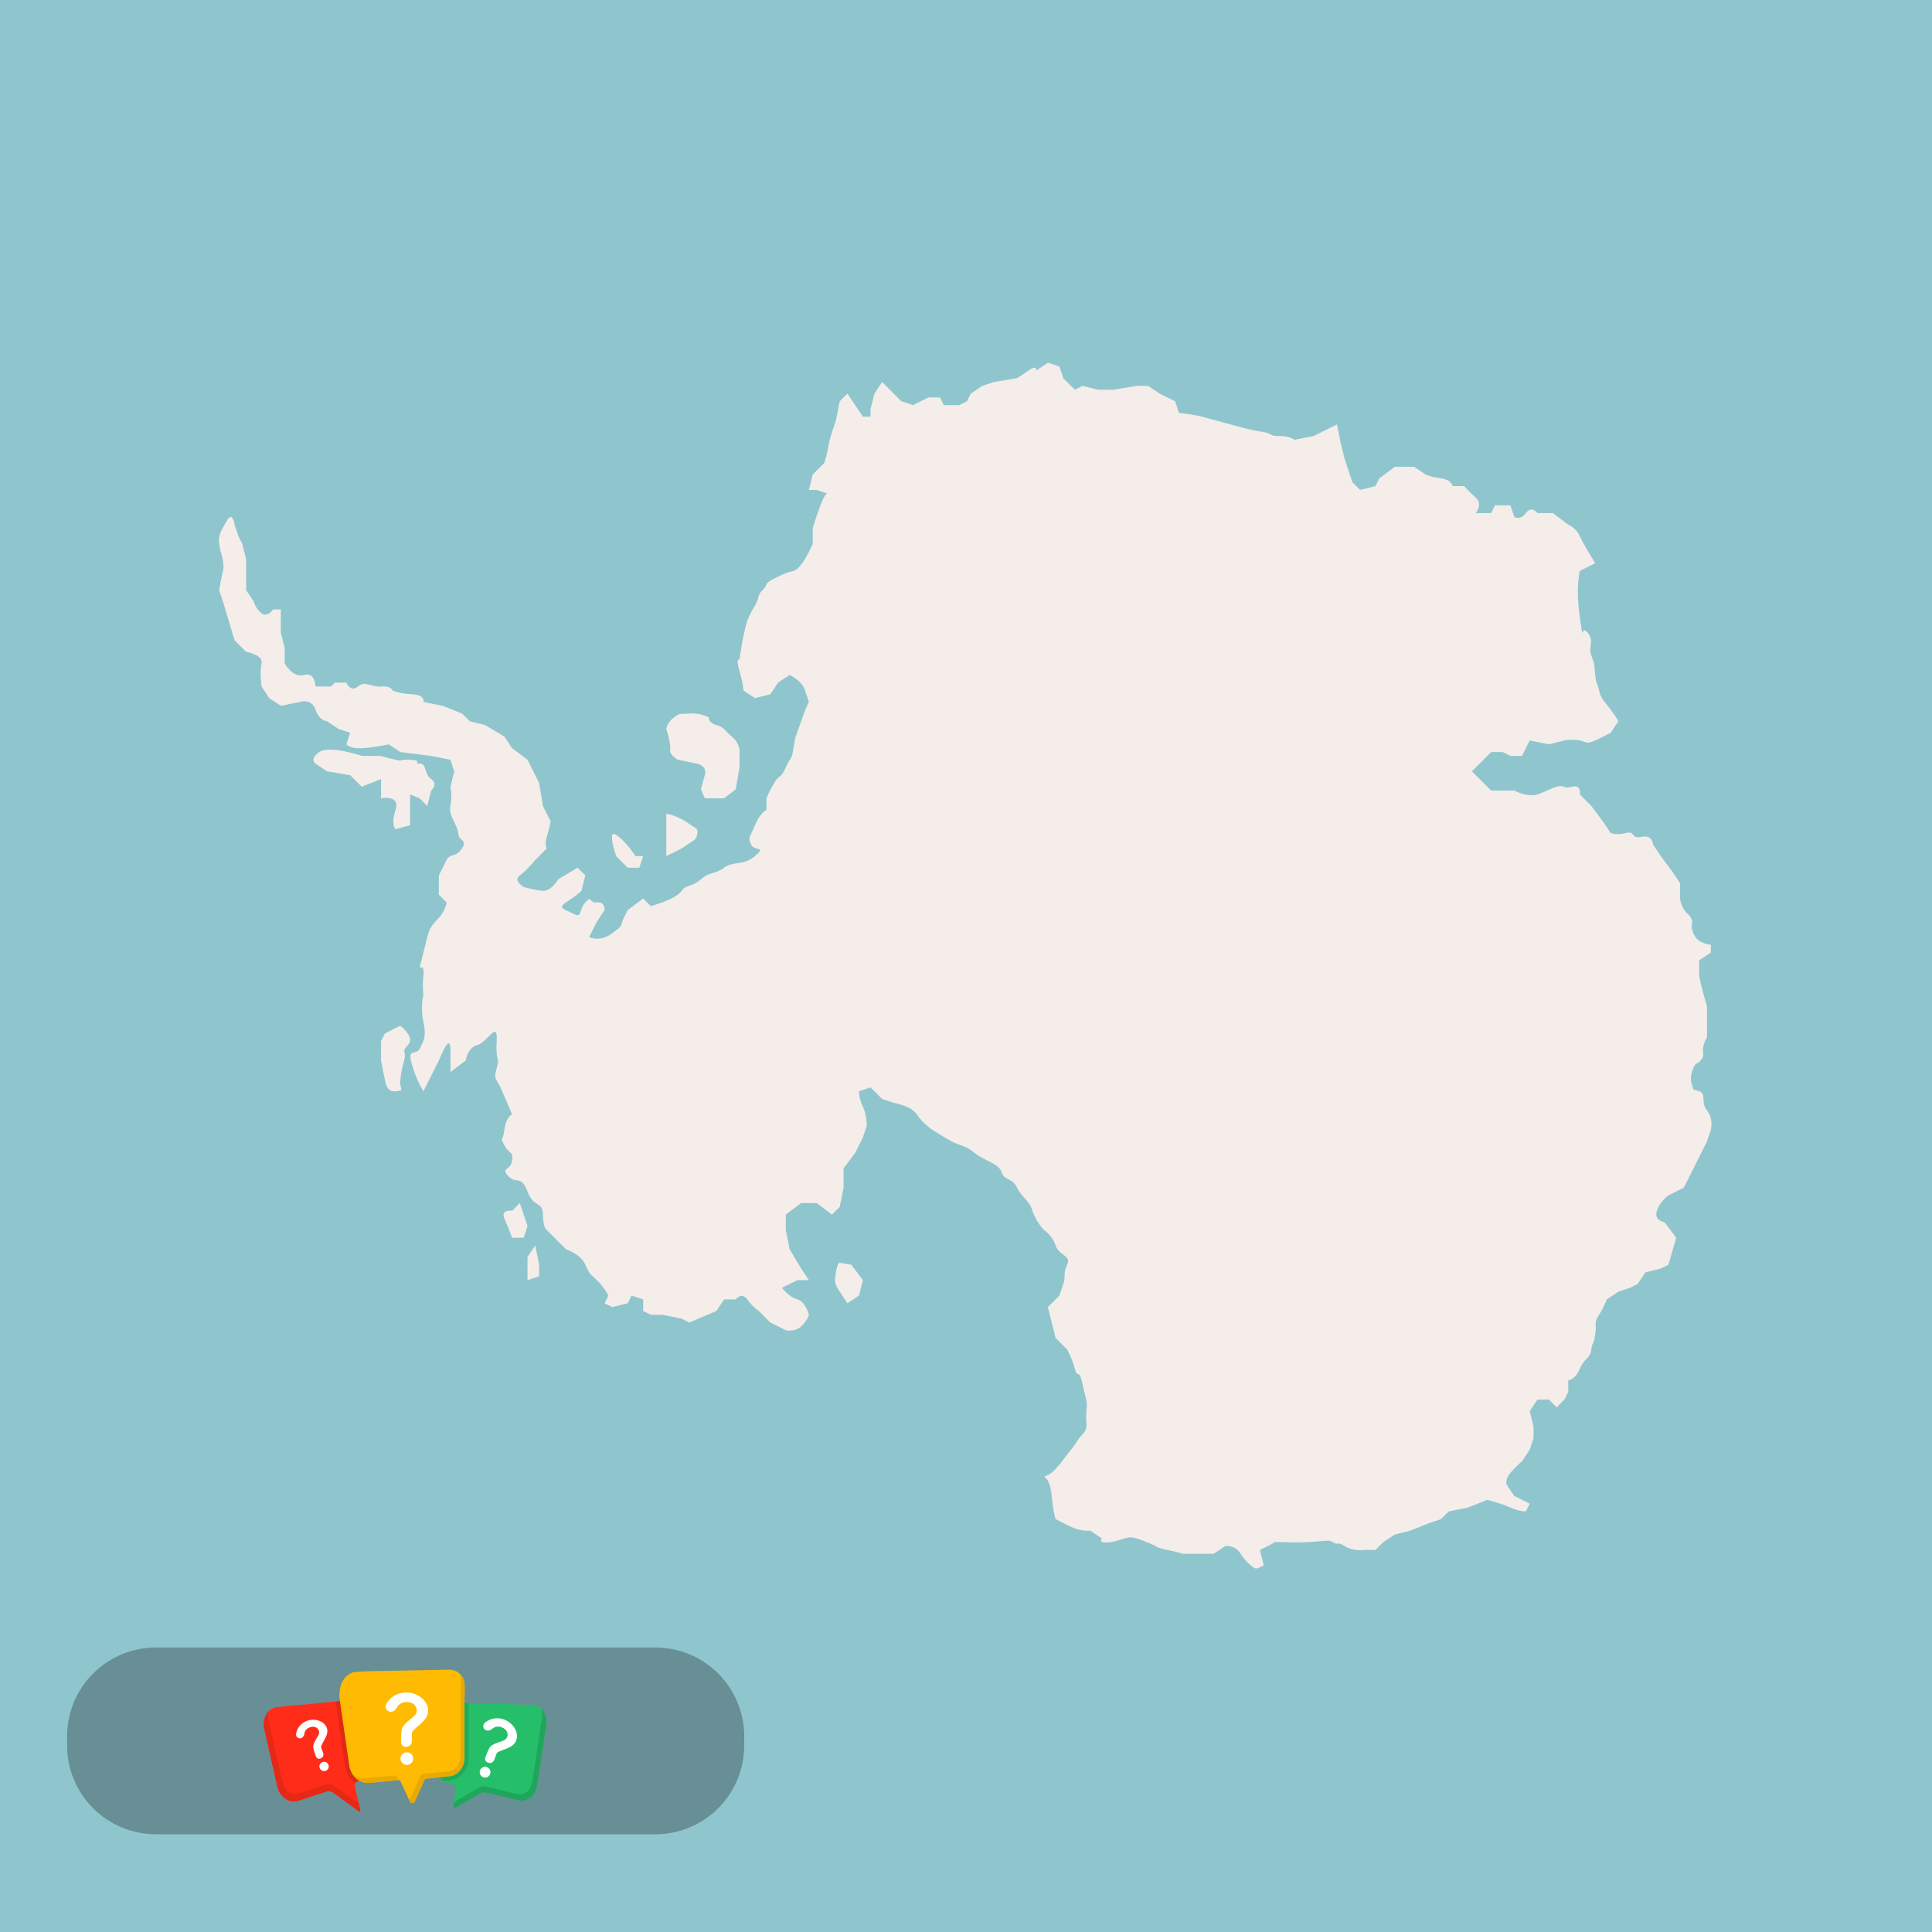 <svg version="1.0" preserveAspectRatio="xMidYMid meet" height="500" viewBox="0 0 375 375" zoomAndPan="magnify" width="500" xmlns:xlink="http://www.w3.org/1999/xlink" xmlns="http://www.w3.org/2000/svg"><defs><filter id="0f44b1c3fe" height="100%" width="100%" y="0%" x="0%"><feColorMatrix color-interpolation-filters="sRGB" values="0 0 0 0 1 0 0 0 0 1 0 0 0 0 1 0 0 0 1 0"></feColorMatrix></filter><mask id="47fa5ae61c"><g filter="url(#0f44b1c3fe)"><rect fill-opacity="0.28" height="450" y="-37.5" fill="#000000" width="450" x="-37.5"></rect></g></mask><clipPath id="8fe15aba47"><path clip-rule="nonzero" d="M 1.02 0.777 L 132.586 0.777 L 132.586 37.031 L 1.02 37.031 Z M 1.02 0.777"></path></clipPath><clipPath id="9ebd9ef761"><path clip-rule="nonzero" d="M 132.457 18.023 L 132.457 19.785 C 132.457 24.359 130.637 28.746 127.402 31.98 C 124.168 35.215 119.781 37.031 115.207 37.031 L 18.266 37.031 C 13.691 37.031 9.305 35.215 6.07 31.98 C 2.836 28.746 1.02 24.359 1.02 19.785 L 1.02 18.023 C 1.02 13.449 2.836 9.062 6.07 5.828 C 9.305 2.594 13.691 0.777 18.266 0.777 L 115.207 0.777 C 119.781 0.777 124.168 2.594 127.402 5.828 C 130.637 9.062 132.457 13.449 132.457 18.023 Z M 132.457 18.023"></path></clipPath><clipPath id="dc1146eb32"><path clip-rule="nonzero" d="M 0.02 0.777 L 131.48 0.777 L 131.48 37.031 L 0.02 37.031 Z M 0.02 0.777"></path></clipPath><clipPath id="b81f623420"><path clip-rule="nonzero" d="M 131.457 18.023 L 131.457 19.785 C 131.457 24.359 129.637 28.746 126.402 31.98 C 123.168 35.215 118.781 37.031 114.207 37.031 L 17.266 37.031 C 12.691 37.031 8.305 35.215 5.07 31.98 C 1.836 28.746 0.02 24.359 0.02 19.785 L 0.02 18.023 C 0.02 13.449 1.836 9.062 5.07 5.828 C 8.305 2.594 12.691 0.777 17.266 0.777 L 114.207 0.777 C 118.781 0.777 123.168 2.594 126.402 5.828 C 129.637 9.062 131.457 13.449 131.457 18.023 Z M 131.457 18.023"></path></clipPath><clipPath id="9b64b751b6"><rect height="38" y="0" width="132" x="0"></rect></clipPath><clipPath id="396327c8f0"><rect height="38" y="0" width="133" x="0"></rect></clipPath><clipPath id="ee0d0d5878"><path clip-rule="nonzero" d="M 51 330 L 73 330 L 73 351.699 L 51 351.699 Z M 51 330"></path></clipPath><clipPath id="0856ead035"><path clip-rule="nonzero" d="M 51 332 L 70 332 L 70 351.699 L 51 351.699 Z M 51 332"></path></clipPath><clipPath id="f8301e0a1e"><path clip-rule="nonzero" d="M 84 330 L 106.344 330 L 106.344 351 L 84 351 Z M 84 330"></path></clipPath><clipPath id="a5bb3f9bf8"><path clip-rule="nonzero" d="M 87 331 L 106.344 331 L 106.344 351 L 87 351 Z M 87 331"></path></clipPath><clipPath id="18d9901885"><path clip-rule="nonzero" d="M 42.27 70.406 L 332.52 70.406 L 332.52 304.406 L 42.27 304.406 Z M 42.27 70.406"></path></clipPath></defs><rect fill-opacity="1" height="450" y="-37.5" fill="#ffffff" width="450" x="-37.5"></rect><rect fill-opacity="1" height="450" y="-37.5" fill="#8fc6ce" width="450" x="-37.5"></rect><g mask="url(#47fa5ae61c)"><g transform="matrix(1, 0, 0, 1, 12, 319)"><g clip-path="url(#396327c8f0)"><g clip-path="url(#8fe15aba47)"><g clip-path="url(#9ebd9ef761)"><g transform="matrix(1, 0, 0, 1, 1, 0)"><g clip-path="url(#9b64b751b6)"><g clip-path="url(#dc1146eb32)"><g clip-path="url(#b81f623420)"><path fill-rule="nonzero" fill-opacity="1" d="M 0.02 0.777 L 131.445 0.777 L 131.445 37.031 L 0.02 37.031 Z M 0.02 0.777" fill="#000000"></path></g></g></g></g></g></g></g></g></g><g clip-path="url(#ee0d0d5878)"><path fill-rule="nonzero" fill-opacity="1" d="M 66.855 330.102 L 53.832 331.344 C 52.012 331.516 50.844 333.512 51.32 335.629 L 53.816 346.703 C 54.285 348.789 56.148 350.094 57.855 349.539 L 63.258 347.773 C 63.832 347.586 64.465 347.73 64.973 348.16 L 69.664 351.59 C 69.809 351.695 69.98 351.555 69.938 351.363 L 68.871 346.742 C 68.773 346.324 68.965 345.91 69.309 345.801 L 70.305 345.477 C 71.633 345.043 72.371 343.457 71.996 341.836 L 69.875 332.641 C 69.512 331.066 68.211 329.969 66.855 330.102" fill="#ff2c19"></path></g><g clip-path="url(#0856ead035)"><path fill-rule="nonzero" fill-opacity="1" d="M 69.938 351.363 L 69.613 349.969 L 64.723 346.559 C 64.309 346.27 63.781 346.191 63.305 346.352 L 58.66 347.863 C 55.961 348.762 55.367 347.754 54.621 345.031 L 52.125 333.957 C 51.992 333.363 51.988 332.777 52.09 332.242 C 51.359 333.055 51.023 334.32 51.32 335.629 L 53.816 346.703 C 54.285 348.789 56.148 350.094 57.855 349.539 L 63.258 347.773 C 63.832 347.586 64.465 347.73 64.973 348.16 L 69.664 351.59 C 69.809 351.695 69.98 351.555 69.938 351.363" fill="#e62816"></path></g><g clip-path="url(#f8301e0a1e)"><path fill-rule="nonzero" fill-opacity="1" d="M 103.293 330.938 L 89.227 330.5 C 87.793 330.457 86.52 331.633 86.266 333.23 L 84.805 342.555 C 84.547 344.195 85.453 345.734 86.883 346.082 L 87.953 346.344 C 88.324 346.438 88.559 346.832 88.492 347.258 L 87.98 350.52 C 87.934 350.816 88.203 351.035 88.441 350.895 L 92.977 348.215 C 93.43 347.918 93.961 347.816 94.465 347.938 L 100.562 349.43 C 102.25 349.844 103.945 348.539 104.238 346.602 L 106.039 334.723 C 106.34 332.754 105.062 330.992 103.293 330.938" fill="#25bf6a"></path></g><g clip-path="url(#a5bb3f9bf8)"><path fill-rule="nonzero" fill-opacity="1" d="M 105.078 331.695 C 105.242 332.207 105.293 332.773 105.203 333.359 L 103.402 345.238 C 103.066 347.684 102.004 348.676 99.727 348.07 L 94.387 346.762 C 93.902 346.645 93.387 346.719 92.957 346.973 L 88.086 349.836 L 87.98 350.52 C 87.934 350.816 88.203 351.035 88.441 350.895 L 92.977 348.215 C 93.43 347.918 93.961 347.816 94.465 347.938 L 100.562 349.43 C 102.25 349.844 103.945 348.539 104.238 346.602 L 106.039 334.723 C 106.223 333.523 105.82 332.402 105.078 331.695" fill="#20a65c"></path></g><path fill-rule="nonzero" fill-opacity="1" d="M 68.941 346.121 C 69.023 345.969 69.148 345.852 69.309 345.801 L 69.316 345.797 C 69.113 345.875 69.047 345.961 68.941 346.121 M 69.453 345.754 L 69.453 345.754 M 69.77 345.648 L 70.305 345.477 C 71.633 345.043 72.371 343.457 71.996 341.836 L 69.875 332.641 C 69.602 331.445 68.785 330.527 67.816 330.211 L 88.906 330.512 C 87.605 330.637 86.5 331.754 86.266 333.23 L 84.805 342.555 C 84.664 343.445 84.867 344.309 85.312 344.969 L 69.77 345.648 M 85.836 345.551 C 85.648 345.391 85.484 345.211 85.344 345.008 C 85.484 345.211 85.652 345.395 85.836 345.551 M 90.965 330.555 L 90.129 330.527 L 90.965 330.555 M 65.152 330.262 L 65.988 330.184 L 65.152 330.262" fill="#e3e3e3"></path><path fill-rule="nonzero" fill-opacity="1" d="M 68.941 346.121 C 67.852 345.348 67.086 344.07 66.93 342.566 L 65.152 330.262 L 65.988 330.184 L 67.816 330.211 C 68.785 330.527 69.602 331.445 69.875 332.641 L 71.996 341.836 C 72.371 343.457 71.633 345.043 70.305 345.477 L 69.77 345.648 L 69.766 345.648 L 69.453 345.754 C 69.402 345.77 69.355 345.781 69.316 345.797 L 69.309 345.801 C 69.148 345.852 69.023 345.969 68.941 346.121" fill="#e32716"></path><path fill-rule="nonzero" fill-opacity="1" d="M 86.074 345.727 L 86.016 345.684 C 85.953 345.641 85.895 345.598 85.836 345.551 C 85.652 345.395 85.484 345.211 85.344 345.008 C 85.332 344.996 85.324 344.98 85.316 344.969 L 85.312 344.969 C 84.867 344.309 84.664 343.445 84.805 342.555 L 86.266 333.23 C 86.5 331.754 87.605 330.637 88.906 330.512 L 90.129 330.527 L 90.965 330.555 C 90.965 330.617 90.965 330.676 90.965 330.734 L 90.965 341.242 C 90.965 342.332 90.594 343.375 89.922 344.184 C 89.234 345.008 88.293 345.512 87.27 345.602 L 86.074 345.727" fill="#21aa5e"></path><path fill-rule="nonzero" fill-opacity="1" d="M 90.172 326.883 C 90.098 325.215 88.645 323.949 86.98 324.086 L 71.93 324.379 C 71.41 324.387 68.945 324.445 68.461 324.629 C 66.984 325.195 66.281 326.355 66.004 327.719 C 65.855 328.461 65.844 329.223 65.957 329.973 L 67.758 342.465 C 67.977 344.605 69.684 346.227 71.664 346.062 L 77.352 345.523 C 77.547 345.508 77.727 345.645 77.781 345.852 L 79.434 349.398 C 79.465 349.465 79.492 349.531 79.52 349.602 C 79.707 350.07 80.32 350.105 80.535 349.621 L 82.371 345.5 C 82.434 345.355 82.562 345.262 82.703 345.246 L 87.191 344.766 C 88.848 344.629 90.129 343.094 90.129 341.242 L 90.129 330.734 C 90.129 329.863 90.238 328.297 90.172 326.883" fill="#ffbb02"></path><path fill-rule="nonzero" fill-opacity="1" d="M 77.055 344.945 C 77 344.738 76.82 344.602 76.625 344.617 L 70.941 345.156 C 69.949 345.238 69.031 344.875 68.328 344.227 C 69.031 345.422 70.281 346.176 71.664 346.062 L 77.324 345.527 L 77.055 344.945" fill="#e8aa02"></path><path fill-rule="nonzero" fill-opacity="1" d="M 90.172 326.883 C 90.133 326.027 89.734 325.277 89.125 324.77 C 89.312 325.133 89.43 325.539 89.449 325.977 C 89.512 327.391 89.402 328.957 89.402 329.828 L 89.402 340.336 C 89.48 342.633 88.48 343.773 86.465 343.859 L 81.98 344.34 C 81.836 344.355 81.711 344.449 81.645 344.594 L 79.812 348.715 C 79.699 348.961 79.484 349.074 79.277 349.062 L 79.434 349.398 C 79.465 349.465 79.492 349.531 79.52 349.602 C 79.707 350.07 80.32 350.105 80.535 349.621 L 82.371 345.5 C 82.434 345.355 82.562 345.262 82.703 345.246 L 87.191 344.766 C 88.848 344.629 90.129 343.094 90.129 341.242 L 90.129 330.734 C 90.129 329.863 90.238 328.297 90.172 326.883" fill="#e8aa02"></path><path fill-rule="nonzero" fill-opacity="1" d="M 81.949 329.66 C 81.18 328.977 80.137 328.508 78.836 328.508 C 77.598 328.508 76.602 328.973 75.84 329.648 C 75.434 330.008 75.125 330.406 74.922 330.852 C 74.617 331.504 75.098 332.25 75.82 332.25 C 76.305 332.25 76.75 331.98 76.969 331.543 C 77.105 331.266 77.281 331.035 77.492 330.859 C 77.879 330.531 78.359 330.367 78.938 330.367 C 79.535 330.367 80.008 330.523 80.363 330.836 C 80.715 331.152 80.891 331.531 80.891 331.973 C 80.891 332.289 80.789 332.582 80.59 332.844 C 80.461 333.012 80.066 333.363 79.406 333.902 C 78.816 334.379 78.406 334.812 78.164 335.207 C 78.117 335.281 78.078 335.363 78.043 335.449 C 77.863 335.867 77.883 337.023 77.84 337.949 C 77.809 338.543 78.129 339.039 78.723 339.047 L 78.871 339.047 C 79.438 339.055 79.906 338.613 79.934 338.051 C 79.973 337.281 79.898 336.398 79.973 336.242 C 80.09 336 80.387 335.68 80.867 335.281 C 81.793 334.512 82.395 333.902 82.68 333.457 C 82.961 333.012 83.102 332.539 83.102 332.035 C 83.102 331.133 82.719 330.34 81.949 329.66" fill="#ffffff"></path><path fill-rule="nonzero" fill-opacity="1" d="M 77.734 341.34 C 77.734 340.66 78.285 340.113 78.965 340.113 C 79.645 340.113 80.195 340.66 80.195 341.34 C 80.195 342.02 79.645 342.57 78.965 342.57 C 78.285 342.57 77.734 342.02 77.734 341.34" fill="#ffffff"></path><path fill-rule="nonzero" fill-opacity="1" d="M 99.973 335.59 C 99.562 334.824 98.875 334.145 97.844 333.758 C 96.859 333.395 95.934 333.469 95.129 333.777 C 94.699 333.941 94.34 334.172 94.043 334.461 C 93.609 334.891 93.773 335.625 94.344 335.84 C 94.73 335.98 95.164 335.898 95.465 335.617 C 95.656 335.438 95.863 335.305 96.082 335.227 C 96.488 335.082 96.918 335.094 97.375 335.262 C 97.848 335.438 98.18 335.703 98.367 336.059 C 98.555 336.414 98.582 336.766 98.449 337.113 C 98.355 337.367 98.191 337.566 97.957 337.719 C 97.805 337.812 97.387 337.977 96.703 338.207 C 96.094 338.414 95.641 338.637 95.332 338.875 C 95.273 338.922 95.215 338.977 95.164 339.031 C 94.898 339.312 94.574 340.238 94.262 340.957 C 94.066 341.418 94.172 341.91 94.641 342.09 L 94.758 342.137 C 95.207 342.309 95.707 342.098 95.898 341.656 C 96.156 341.059 96.355 340.336 96.461 340.234 C 96.625 340.074 96.957 339.91 97.453 339.734 C 98.414 339.398 99.074 339.094 99.43 338.82 C 99.789 338.551 100.039 338.215 100.188 337.82 C 100.453 337.102 100.383 336.359 99.973 335.59" fill="#ffffff"></path><path fill-rule="nonzero" fill-opacity="1" d="M 93.18 343.617 C 93.379 343.078 93.98 342.805 94.52 343.008 C 95.059 343.207 95.332 343.805 95.133 344.344 C 94.93 344.883 94.332 345.156 93.793 344.957 C 93.254 344.758 92.98 344.156 93.18 343.617" fill="#ffffff"></path><path fill-rule="nonzero" fill-opacity="1" d="M 62.027 334.031 C 61.324 333.754 60.488 333.691 59.586 334.016 C 58.73 334.328 58.156 334.902 57.801 335.559 C 57.609 335.91 57.496 336.266 57.465 336.621 C 57.422 337.152 57.941 337.547 58.441 337.367 C 58.777 337.242 59.016 336.941 59.059 336.586 C 59.082 336.359 59.145 336.156 59.246 335.98 C 59.434 335.656 59.723 335.422 60.121 335.277 C 60.535 335.125 60.902 335.117 61.227 335.246 C 61.551 335.375 61.77 335.59 61.879 335.895 C 61.957 336.117 61.961 336.344 61.891 336.574 C 61.844 336.723 61.66 337.066 61.336 337.605 C 61.051 338.082 60.875 338.488 60.805 338.82 C 60.793 338.883 60.785 338.949 60.781 339.016 C 60.766 339.352 61.07 340.148 61.273 340.801 C 61.402 341.219 61.746 341.48 62.16 341.336 L 62.262 341.301 C 62.656 341.164 62.871 340.738 62.746 340.344 C 62.582 339.801 62.309 339.211 62.32 339.082 C 62.34 338.887 62.465 338.59 62.695 338.191 C 63.141 337.426 63.406 336.855 63.488 336.473 C 63.574 336.094 63.551 335.73 63.426 335.383 C 63.199 334.758 62.73 334.309 62.027 334.031" fill="#ffffff"></path><path fill-rule="nonzero" fill-opacity="1" d="M 62.055 343.172 C 61.883 342.703 62.125 342.184 62.594 342.012 C 63.062 341.84 63.582 342.082 63.754 342.555 C 63.926 343.023 63.684 343.543 63.215 343.711 C 62.742 343.883 62.223 343.641 62.055 343.172" fill="#ffffff"></path><g clip-path="url(#18d9901885)"><path fill-rule="evenodd" fill-opacity="1" d="M 160.527 95.773 C 160.312 95.863 159.918 96.336 159.25 98.09 C 158.102 101.113 157.754 102.578 157.754 102.578 L 157.754 105.57 C 157.754 105.57 155.762 110.328 154.012 110.809 C 152.266 111.289 152.469 111.227 150.273 112.305 C 148.078 113.383 149.176 113.473 148.027 114.551 C 146.879 115.629 147.531 115.867 146.531 117.543 C 145.531 119.219 145.035 120.535 145.035 120.535 C 145.035 120.535 144.688 121.551 144.285 123.527 C 143.887 125.504 143.539 128.016 143.539 128.016 C 143.539 128.016 142.742 127.539 143.539 130.262 C 144.336 132.984 144.285 134.004 144.285 134.004 L 146.531 135.5 L 149.523 134.75 L 151.02 132.504 L 153.266 131.008 C 153.266 131.008 155.609 132.027 156.258 134.004 C 156.906 135.977 157.008 136.246 157.008 136.246 C 157.008 136.246 156.656 136.664 155.508 139.988 C 154.359 143.309 154.414 142.648 154.012 145.227 C 153.613 147.801 153.516 146.691 152.516 148.965 C 151.52 151.242 151.27 150.281 150.273 151.957 C 149.273 153.637 148.777 154.949 148.777 154.949 L 148.777 157.195 C 148.777 157.195 147.531 157.762 146.531 160.188 C 145.531 162.613 145.137 162.551 145.785 163.93 C 146.43 165.305 148.879 164.199 146.531 166.172 C 144.188 168.148 142.441 167.039 140.547 168.418 C 138.648 169.797 137.805 169.137 136.059 170.664 C 134.309 172.188 133.164 171.68 132.316 172.906 C 131.469 174.133 128.574 175.152 128.574 175.152 L 126.332 175.898 L 124.836 174.402 L 121.844 176.645 C 121.832 176.676 121.73 176.891 121.094 178.145 C 120.246 179.82 121.344 179.309 118.848 181.137 C 116.355 182.961 114.359 181.883 114.359 181.883 L 115.855 178.891 L 117.352 176.648 C 117.352 176.648 117.453 174.973 115.855 175.152 C 114.258 175.332 114.91 173.625 113.613 175.152 C 112.312 176.68 112.965 178.262 111.367 177.395 C 109.77 176.527 108.027 176.316 109.871 175.152 C 111.715 173.984 112.863 172.906 112.863 172.906 L 113.613 169.914 L 112.117 168.418 L 108.375 170.664 C 108.375 170.664 106.98 173.027 105.383 172.906 C 103.785 172.789 101.641 172.16 101.641 172.16 C 101.641 172.16 99.5 170.93 100.895 169.914 C 102.289 168.898 103.887 166.922 103.887 166.922 L 106.129 164.676 C 106.129 164.676 105.633 164.047 106.129 162.434 C 106.629 160.816 106.879 159.441 106.879 159.441 L 105.383 156.445 L 104.633 151.957 L 102.391 147.469 L 99.398 145.227 L 97.902 142.98 L 94.16 140.734 L 91.168 139.988 L 89.672 138.492 L 85.93 136.996 L 82.188 136.246 C 82.188 136.246 82.59 134.871 79.945 134.75 C 77.301 134.633 76.203 134.004 76.203 134.004 C 76.203 134.004 75.855 133.074 73.961 133.254 C 72.062 133.434 70.918 132.027 69.469 133.254 C 68.023 134.48 67.227 132.504 67.227 132.504 L 64.98 132.504 L 64.234 133.254 L 61.242 133.254 C 61.242 133.254 61.191 130.379 58.996 131.008 C 56.801 131.641 55.254 128.766 55.254 128.766 L 55.254 125.773 L 54.508 122.781 L 54.508 118.289 L 53.012 118.289 C 53.012 118.289 51.914 119.906 50.766 119.039 C 49.617 118.172 49.27 116.793 49.27 116.793 L 47.773 114.551 L 47.773 108.566 L 47.027 105.57 L 46.277 104.074 L 45.527 101.832 C 45.527 101.832 45.18 99.105 44.031 101.082 C 42.883 103.059 42.34 103.895 42.535 105.57 C 42.734 107.25 43.684 109.133 43.285 110.809 C 42.883 112.484 42.535 114.551 42.535 114.551 L 43.285 116.793 L 45.527 124.277 L 47.773 126.52 C 47.773 126.52 51.168 127.09 50.766 128.766 C 50.367 130.441 50.766 133.254 50.766 133.254 L 52.262 135.5 L 54.508 136.996 L 58.246 136.246 C 58.246 136.246 60.445 135.469 61.242 137.742 C 62.039 140.02 63.484 139.988 63.484 139.988 L 65.73 141.484 L 67.973 142.23 L 67.227 144.477 C 67.227 144.477 67.926 145.344 70.219 145.227 C 72.512 145.105 75.457 144.477 75.457 144.477 L 77.699 145.973 L 83.688 146.723 L 87.426 147.469 L 88.176 149.715 L 87.426 152.707 C 87.426 152.707 87.828 154.473 87.426 156.445 C 87.027 158.422 88.723 159.859 88.922 161.684 C 89.121 163.512 90.82 162.852 89.672 164.676 C 88.523 166.504 87.379 165.543 86.68 166.922 C 85.98 168.297 85.184 169.914 85.184 169.914 L 85.184 173.656 L 86.68 175.152 C 86.68 175.152 86.48 176.766 85.184 178.145 C 83.883 179.52 83.336 180.207 82.938 181.883 C 82.539 183.562 81.441 187.871 81.441 187.871 C 81.441 187.871 82.441 187.09 82.188 189.367 C 81.938 191.641 82.188 193.105 82.188 193.105 C 82.188 193.105 81.543 195.32 82.188 198.344 C 82.836 201.367 82.141 202.203 81.441 203.582 C 80.742 204.957 79 203.25 79.945 206.574 C 80.891 209.898 82.188 211.812 82.188 211.812 L 85.184 205.824 C 85.184 205.824 87.379 200.258 87.426 203.582 C 87.477 206.902 87.426 208.07 87.426 208.07 L 90.418 205.824 C 90.418 205.824 90.668 203.402 92.664 202.832 C 94.656 202.266 96.656 197.863 96.406 202.086 C 96.152 206.305 97.105 205.047 96.406 207.324 C 95.703 209.598 96.504 209.535 97.152 211.062 C 97.801 212.59 99.398 216.301 99.398 216.301 C 99.398 216.301 98.152 216.867 97.902 219.293 C 97.648 221.719 96.953 220.461 97.902 222.285 C 98.848 224.113 99.648 223.301 99.398 225.277 C 99.148 227.254 97.105 226.594 98.648 228.27 C 100.195 229.949 101.145 227.941 102.391 231.262 C 103.637 234.586 105.332 233.027 105.383 235.754 C 105.43 238.477 106.129 238.746 106.129 238.746 L 109.871 242.484 C 109.871 242.484 112.664 243.352 113.613 245.48 C 114.559 247.605 114.461 247.094 115.855 248.473 C 117.254 249.848 118.102 251.465 118.102 251.465 L 117.352 252.961 L 118.848 253.707 L 121.844 252.961 L 122.59 251.465 L 124.836 252.211 L 124.836 254.457 L 126.332 255.203 L 128.574 255.203 L 132.316 255.953 L 133.812 256.703 L 139.051 254.457 L 140.547 252.211 L 142.789 252.211 C 142.789 252.211 143.938 250.684 145.035 252.211 C 146.133 253.738 147.281 254.457 147.281 254.457 L 149.523 256.703 L 152.516 258.199 C 152.516 258.199 154.266 258.617 155.508 257.449 C 156.754 256.281 157.008 255.203 157.008 255.203 C 157.008 255.203 156.359 252.629 154.762 252.211 C 153.164 251.793 151.77 249.969 151.77 249.969 L 154.762 248.473 L 157.008 248.473 L 155.508 246.227 L 153.266 242.484 L 152.516 238.746 L 152.516 235.754 L 155.508 233.508 L 158.504 233.508 L 161.496 235.754 L 162.992 234.258 L 163.738 230.516 L 163.738 226.773 L 165.984 223.781 L 167.48 220.789 L 168.227 218.543 C 168.227 218.543 168.328 216.57 167.48 214.805 C 166.633 213.039 166.73 211.812 166.73 211.812 L 168.977 211.062 L 171.223 213.309 L 173.465 214.055 C 173.465 214.055 176.859 214.625 177.953 216.301 C 179.051 217.977 180.945 219.293 180.945 219.293 C 180.945 219.293 183.293 220.758 184.688 221.539 C 186.082 222.316 187.332 222.254 189.176 223.781 C 191.02 225.309 193.918 225.848 194.414 227.523 C 194.91 229.199 196.461 228.539 197.406 230.516 C 198.352 232.492 199.754 232.879 200.398 235.004 C 201.047 237.129 202.645 238.746 202.645 238.746 C 202.645 238.746 204.242 239.762 204.887 241.738 C 205.535 243.715 207.98 243.652 207.133 245.48 C 206.285 247.305 206.934 247.543 206.387 249.219 C 205.836 250.895 205.637 251.465 205.637 251.465 L 203.391 253.707 L 204.887 259.695 L 207.133 261.938 C 207.133 261.938 208.133 263.703 208.629 265.68 C 209.125 267.656 209.477 265.5 210.125 268.672 C 210.773 271.844 211.125 271.633 210.875 273.91 C 210.625 276.184 211.422 277.02 210.125 278.398 C 208.828 279.777 209.031 280.012 207.883 281.391 C 206.734 282.77 206.035 283.902 204.887 285.133 C 203.738 286.359 202.645 286.629 202.645 286.629 C 202.645 286.629 203.793 286.898 204.141 290.367 C 204.488 293.84 204.887 294.859 204.887 294.859 C 204.887 294.859 206.035 295.426 207.883 296.355 C 209.727 297.281 211.621 297.102 211.621 297.102 L 213.867 298.598 C 213.867 298.598 212.922 299.617 215.363 299.348 C 217.805 299.078 218.605 297.969 220.602 298.598 C 222.594 299.227 224.34 300.094 224.34 300.094 C 224.34 300.094 224.293 300.363 226.586 300.844 C 228.879 301.324 229.578 301.59 229.578 301.59 L 235.562 301.59 L 237.809 300.094 C 237.809 300.094 239.703 299.766 240.801 301.59 C 241.895 303.418 243.793 304.582 243.793 304.582 L 245.289 303.836 L 244.543 300.844 L 247.535 299.348 C 247.535 299.348 242.695 299.168 249.777 299.348 C 256.859 299.527 257.512 298.566 258.758 299.348 C 260.004 300.125 259.305 299.016 261 300.094 C 262.695 301.172 264.742 300.844 264.742 300.844 L 266.984 300.844 L 268.484 299.348 L 270.727 297.852 L 273.719 297.102 L 277.461 295.605 L 279.703 294.859 L 281.203 293.363 L 284.941 292.613 L 288.684 291.117 C 288.684 291.117 291.477 291.836 293.172 292.613 C 294.867 293.391 296.164 293.363 296.164 293.363 L 296.914 291.863 L 293.922 290.367 L 292.422 288.125 C 292.422 288.125 292.074 287.195 293.172 285.879 C 294.27 284.562 295.418 283.637 295.418 283.637 L 296.914 281.391 L 297.66 279.145 L 297.66 276.902 L 296.914 273.91 L 298.41 271.664 L 300.652 271.664 L 302.148 273.16 L 303.645 271.664 L 304.395 270.168 L 304.395 267.922 C 304.395 267.922 305.691 267.895 306.641 265.68 C 307.586 263.465 308.684 263.703 308.883 261.938 C 309.082 260.172 309.285 261.457 309.633 258.945 C 309.98 256.434 309.285 256.969 310.379 255.203 C 311.477 253.441 311.875 252.211 311.875 252.211 L 314.121 250.715 L 316.363 249.969 L 317.863 249.219 L 319.359 246.977 L 322.352 246.227 L 323.848 245.48 L 325.344 240.242 L 323.098 237.25 C 323.098 237.25 320.957 236.918 321.602 235.004 C 322.25 233.09 323.848 232.012 323.848 232.012 L 326.84 230.516 L 331.328 221.539 L 332.078 219.293 C 332.078 219.293 332.625 217.168 331.328 215.551 C 330.031 213.938 331.281 212.379 329.832 211.812 C 328.383 211.242 328.887 212.078 328.336 210.316 C 327.785 208.551 329.082 206.574 329.082 206.574 C 329.082 206.574 330.832 205.797 330.582 204.328 C 330.328 202.863 331.328 201.336 331.328 201.336 L 331.328 195.352 C 331.328 195.352 329.934 190.684 329.832 189.367 C 329.73 188.051 329.832 186.375 329.832 186.375 L 332.078 184.879 L 332.078 183.383 C 332.078 183.383 329.934 183.199 329.082 181.883 C 328.234 180.57 328.336 179.641 328.336 179.641 C 328.336 179.641 328.887 178.562 327.586 177.395 C 326.289 176.23 326.09 174.402 326.09 174.402 L 326.09 171.41 L 324.594 169.164 L 322.352 166.172 L 320.855 163.93 C 320.855 163.93 320.805 161.953 318.609 162.434 C 316.414 162.91 317.512 161.203 315.617 161.684 C 313.719 162.164 312.625 161.684 312.625 161.684 L 311.129 159.441 L 308.883 156.445 L 306.641 154.203 C 306.641 154.203 307.039 152.227 305.145 152.707 C 303.246 153.188 303.746 152.227 302.148 152.707 C 300.551 153.188 300.305 153.574 298.41 154.203 C 296.512 154.832 293.922 153.453 293.922 153.453 L 289.43 153.453 L 285.691 149.715 L 289.43 145.973 L 291.676 145.973 L 293.172 146.723 L 295.418 146.723 L 296.914 143.727 L 300.652 144.477 L 303.645 143.727 C 303.645 143.727 305.242 143.398 306.641 143.727 C 308.035 144.059 308.086 144.445 309.633 143.727 C 311.176 143.012 312.625 142.23 312.625 142.23 L 314.121 139.988 C 314.121 139.988 313.922 139.508 312.625 137.742 C 311.328 135.977 310.781 135.766 310.379 134.004 C 309.98 132.238 309.883 133.223 309.633 131.008 C 309.383 128.797 309.582 129.035 308.883 127.27 C 308.184 125.504 309.582 124.543 308.137 122.781 C 306.688 121.016 307.488 125.594 306.641 119.785 C 305.789 113.98 306.641 110.809 306.641 110.809 L 309.633 109.312 C 309.633 109.312 307.34 105.691 306.641 104.074 C 305.938 102.461 304.395 101.832 304.395 101.832 L 301.402 99.586 L 298.41 99.586 C 298.41 99.586 297.312 98.059 296.164 99.586 C 295.016 101.113 293.922 100.336 293.922 100.336 L 293.172 98.09 L 290.18 98.09 L 289.43 99.586 L 286.438 99.586 C 286.438 99.586 287.887 97.91 286.438 96.594 C 284.992 95.277 284.195 94.348 284.195 94.348 L 281.949 94.348 C 281.949 94.348 281.75 93.121 279.703 92.852 C 277.66 92.586 276.711 92.105 276.711 92.105 L 274.469 90.609 L 270.727 90.609 L 267.734 92.852 L 266.984 94.348 L 263.992 95.098 L 262.496 93.602 L 261 89.113 L 260.254 86.121 L 259.504 82.379 L 255.016 84.625 L 251.273 85.371 C 251.273 85.371 250.328 84.594 248.281 84.625 C 246.234 84.652 247.035 84.145 245.289 83.875 C 243.543 83.605 241.547 83.125 241.547 83.125 C 241.547 83.125 234.918 81.301 233.32 80.883 C 231.723 80.465 228.828 80.133 228.828 80.133 L 228.082 77.891 L 225.09 76.395 L 222.844 74.898 L 220.602 74.898 L 216.109 75.645 L 213.117 75.645 L 210.125 74.898 L 208.629 75.645 L 206.387 73.402 L 205.637 71.156 L 203.391 70.406 L 201.148 71.906 C 201.148 71.906 201.398 70.676 199.652 71.906 C 197.906 73.133 197.406 73.402 197.406 73.402 L 192.918 74.148 L 190.672 74.898 L 188.43 76.395 L 187.68 77.891 L 186.184 78.637 L 183.191 78.637 L 182.445 77.141 L 180.199 77.141 L 177.207 78.637 L 174.961 77.891 L 171.223 74.148 L 169.727 76.395 L 168.977 79.387 L 168.977 80.883 L 167.48 80.883 L 164.488 76.395 L 162.992 77.891 L 162.242 81.629 L 161.496 83.875 C 161.496 83.875 160.996 85.34 160.746 86.867 C 160.496 88.395 160 89.859 160 89.859 L 157.754 92.105 L 157.008 95.098 L 158.504 95.098 Z M 162.242 246.977 C 162.59 244.91 162.992 245.105 162.992 245.105 L 165.234 245.48 L 167.48 248.473 L 166.73 251.465 L 164.488 252.961 C 164.488 252.961 163.84 252.031 162.992 250.715 C 162.141 249.398 161.895 249.039 162.242 246.977 Z M 103.887 241.738 L 104.633 245.48 L 104.633 247.723 L 102.391 248.473 L 102.391 243.984 Z M 99.398 235.004 C 99.398 235.004 97.105 234.676 97.902 236.5 C 98.699 238.328 99.398 240.242 99.398 240.242 L 101.641 240.242 L 102.391 237.996 L 100.895 233.508 Z M 74.707 200.59 L 77.699 199.094 C 77.699 199.094 80.645 201.305 79.195 202.832 C 77.75 204.359 79 203.852 78.449 205.824 C 77.898 207.801 77.949 207.742 77.699 209.566 C 77.449 211.395 78.699 211.633 76.953 211.812 C 75.207 211.992 74.957 210.734 74.707 209.566 C 74.457 208.402 73.961 205.824 73.961 205.824 L 73.961 202.086 Z M 121.844 176.645 L 121.844 176.648 C 121.844 176.648 121.848 176.637 121.844 176.645 Z M 119.598 162.047 C 121.441 163.211 123.34 166.172 123.34 166.172 L 124.836 166.172 L 124.086 168.418 L 121.844 168.418 L 119.598 166.172 C 119.598 166.172 117.754 160.883 119.598 162.047 Z M 129.324 157.945 C 131.316 158.273 133.066 159.441 133.066 159.441 L 135.309 160.938 C 135.309 160.938 135.711 162.402 134.562 163.18 C 133.414 163.961 132.316 164.676 132.316 164.676 L 129.324 166.172 Z M 61.988 145.973 C 59.941 147.352 61.242 148.219 61.242 148.219 L 63.484 149.715 L 67.973 150.461 L 70.219 152.707 L 73.961 151.211 L 73.961 154.949 C 73.961 154.949 77.754 154.172 76.777 157.195 C 75.805 160.219 76.777 160.938 76.777 160.938 L 79.598 160.188 L 79.598 154.203 L 81.441 154.949 L 82.938 156.445 L 83.688 153.453 C 83.688 153.453 85.133 152.227 83.688 151.211 C 82.238 150.191 82.891 148.188 81.441 148.219 C 79.992 148.246 82.344 147.59 79.598 147.469 C 76.852 147.352 78.652 147.887 76.777 147.469 C 74.906 147.051 73.961 146.723 73.961 146.723 L 70.219 146.723 C 70.219 146.723 64.035 144.594 61.988 145.973 Z M 133.812 138.492 C 131.766 138.672 132.117 138.312 130.82 139.238 C 129.523 140.168 129.324 141.484 129.324 141.484 C 129.324 141.484 130.324 144.562 130.07 145.508 C 129.82 146.453 131.566 147.469 131.566 147.469 L 135.309 148.219 C 135.309 148.219 137.355 148.637 136.805 150.461 C 136.254 152.289 136.059 153.223 136.059 153.223 L 136.805 154.949 L 140.547 154.949 L 142.789 153.223 L 143.539 148.965 L 143.539 145.508 C 143.539 145.508 143.34 143.996 142.043 142.98 C 140.746 141.965 140.648 141.152 139.051 140.734 C 137.453 140.316 137.555 139.238 137.555 139.238 C 137.555 139.238 135.859 138.312 133.812 138.492 Z M 160.527 95.773 L 160.746 95.848 C 160.746 95.848 160.684 95.707 160.527 95.773 Z M 160.527 95.773" fill="#f5ede9"></path></g></svg>